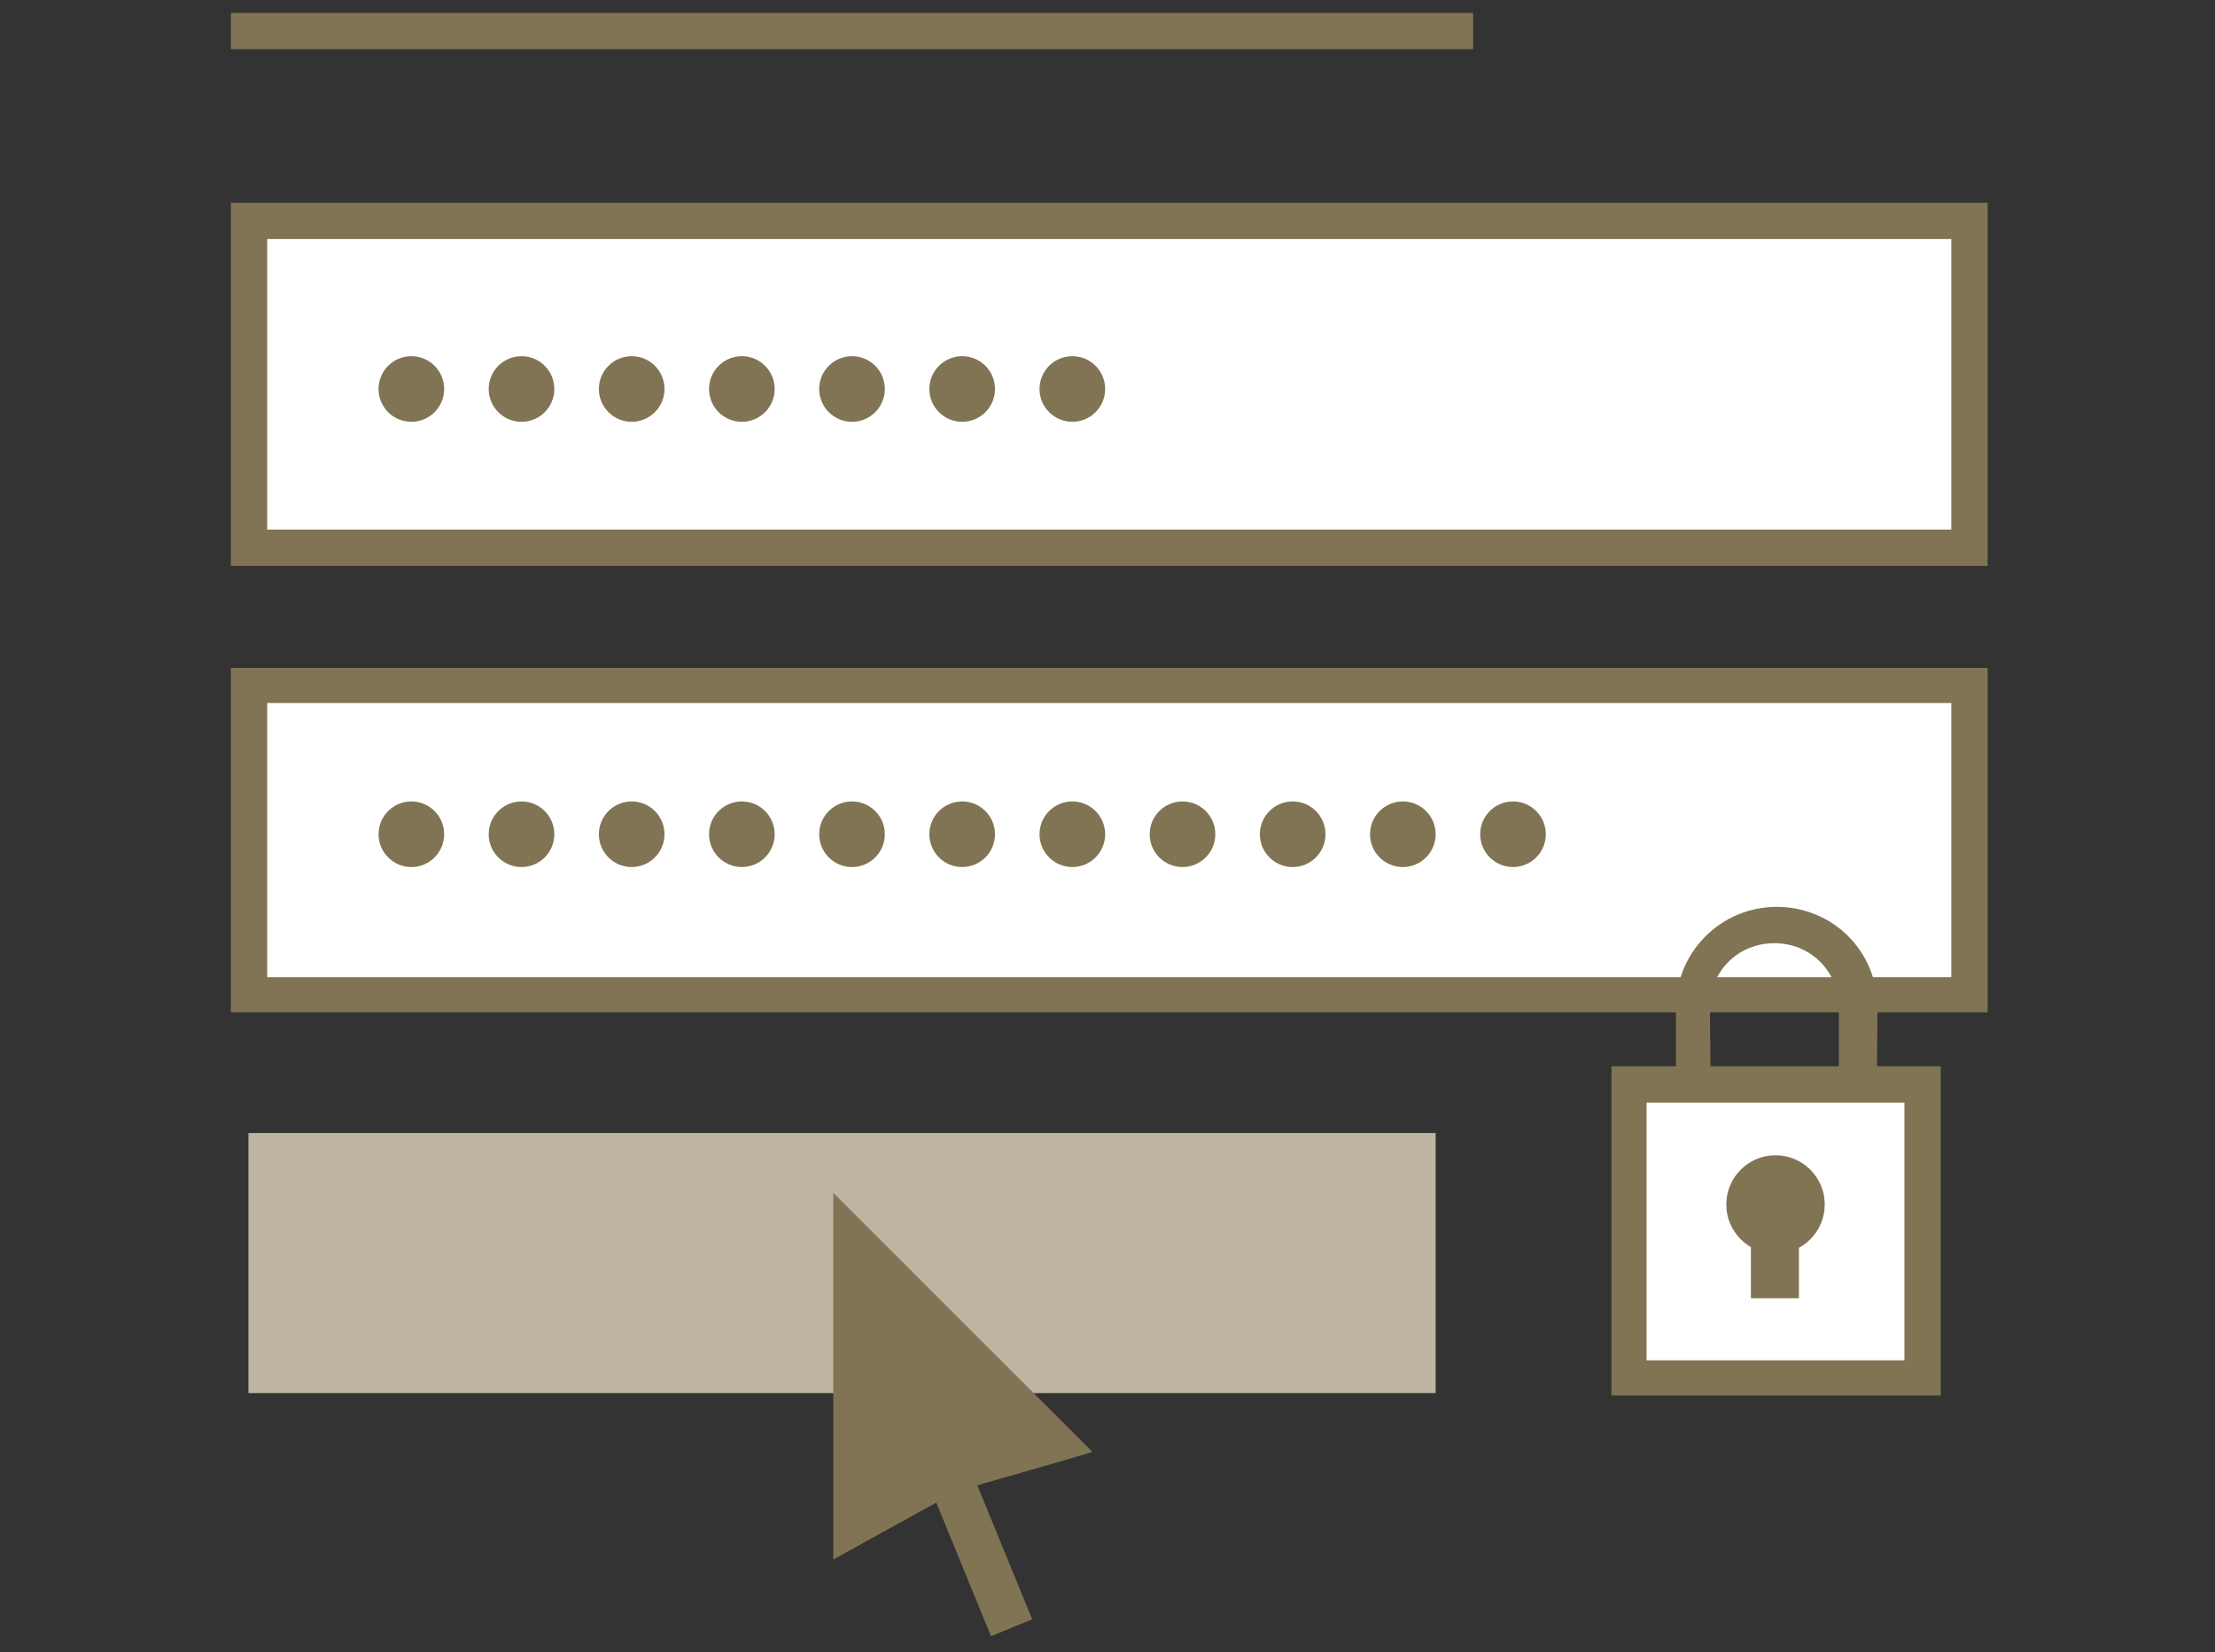 <?xml version="1.0" encoding="UTF-8"?>
<!-- Generator: Adobe Illustrator 24.0.1, SVG Export Plug-In . SVG Version: 6.00 Build 0)  -->
<svg xmlns="http://www.w3.org/2000/svg" xmlns:xlink="http://www.w3.org/1999/xlink" id="Layer_1" x="0px" y="0px" width="189px" height="141px" viewBox="0 0 189 141" xml:space="preserve">
<rect x="0" y="0" width="189" height="141" fill="#333333" stroke="none"/>
<g>
	<g>
		<rect x="21.2" y="18.8" fill="#FFFFFF" width="146.8" height="27.9"></rect>
		<path fill="#817454" d="M169.6,48.3H19.7v-31h149.9V48.3z M22.8,45.2h143.7V20.4H22.8C22.8,20.4,22.8,45.2,22.8,45.2z"></path>
	</g>
	<g>
		<rect x="21.2" y="58.5" fill="#FFFFFF" width="146.8" height="26.4"></rect>
		<path fill="#817454" d="M169.6,86.4H19.7V57h149.9V86.4z M22.8,83.4h143.7V60H22.8C22.8,60,22.8,83.4,22.8,83.4z"></path>
	</g>
	<rect x="21.2" y="96.7" fill="#BDB5A2" width="101.3" height="22.2"></rect>
	<path fill="#817454" d="M81.6,127.3C81.5,127.3,81.5,127.3,81.6,127.3l-10.5,5.8v-31.3l22.1,22.1C93.2,124,82.8,126.9,81.6,127.3z"></path>
	<g>
		<line fill="none" x1="73.8" y1="108.4" x2="86.3" y2="139"></line>
		
			<rect x="78.2" y="107.1" transform="matrix(0.925 -0.379 0.379 0.925 -40.911 39.597)" fill="#817454" width="3.8" height="33.1"></rect>
	</g>
	<g>
		<g>
			<path fill="#817454" d="M160.1,98.5H143V86c0-4.7,3.8-8.6,8.6-8.6s8.6,3.8,8.6,8.6L160.1,98.5L160.1,98.5z M146,95.4h10.9V86     c0-3.1-2.4-5.5-5.5-5.5c-3.1,0-5.5,2.4-5.5,5.5L146,95.4L146,95.4z"></path>
		</g>
		<g>
			<rect x="139" y="92.5" fill="#FFFFFF" width="25.1" height="25.1"></rect>
			<path fill="#817454" d="M165.6,119.1h-28.1V91h28.1V119.1z M140.5,116.1h22v-22h-22V116.1z"></path>
		</g>
		<circle fill="#817454" cx="151.5" cy="102.8" r="4.2"></circle>
		<rect x="149.4" y="103.6" fill="#817454" width="4.1" height="7.2"></rect>
	</g>
	<circle fill="#817454" cx="35.1" cy="33.2" r="2.8"></circle>
	<circle fill="#817454" cx="44.5" cy="33.2" r="2.8"></circle>
	<circle fill="#817454" cx="53.9" cy="33.2" r="2.8"></circle>
	<circle fill="#817454" cx="63.3" cy="33.2" r="2.8"></circle>
	<circle fill="#817454" cx="72.7" cy="33.2" r="2.8"></circle>
	<circle fill="#817454" cx="82.1" cy="33.2" r="2.8"></circle>
	<circle fill="#817454" cx="91.5" cy="33.2" r="2.8"></circle>
	<circle fill="#817454" cx="35.1" cy="71.2" r="2.8"></circle>
	<circle fill="#817454" cx="44.5" cy="71.2" r="2.8"></circle>
	<circle fill="#817454" cx="53.9" cy="71.2" r="2.8"></circle>
	<circle fill="#817454" cx="63.3" cy="71.2" r="2.8"></circle>
	<circle fill="#817454" cx="72.7" cy="71.2" r="2.8"></circle>
	<circle fill="#817454" cx="82.1" cy="71.2" r="2.8"></circle>
	<circle fill="#817454" cx="91.5" cy="71.2" r="2.8"></circle>
	<circle fill="#817454" cx="100.9" cy="71.2" r="2.8"></circle>
	<circle fill="#817454" cx="110.3" cy="71.2" r="2.8"></circle>
	<circle fill="#817454" cx="119.7" cy="71.2" r="2.8"></circle>
	<circle fill="#817454" cx="129.1" cy="71.2" r="2.8"></circle>
	<rect x="19.7" y="1.1" fill="#817454" width="106" height="3.1"></rect>
</g>
</svg>
